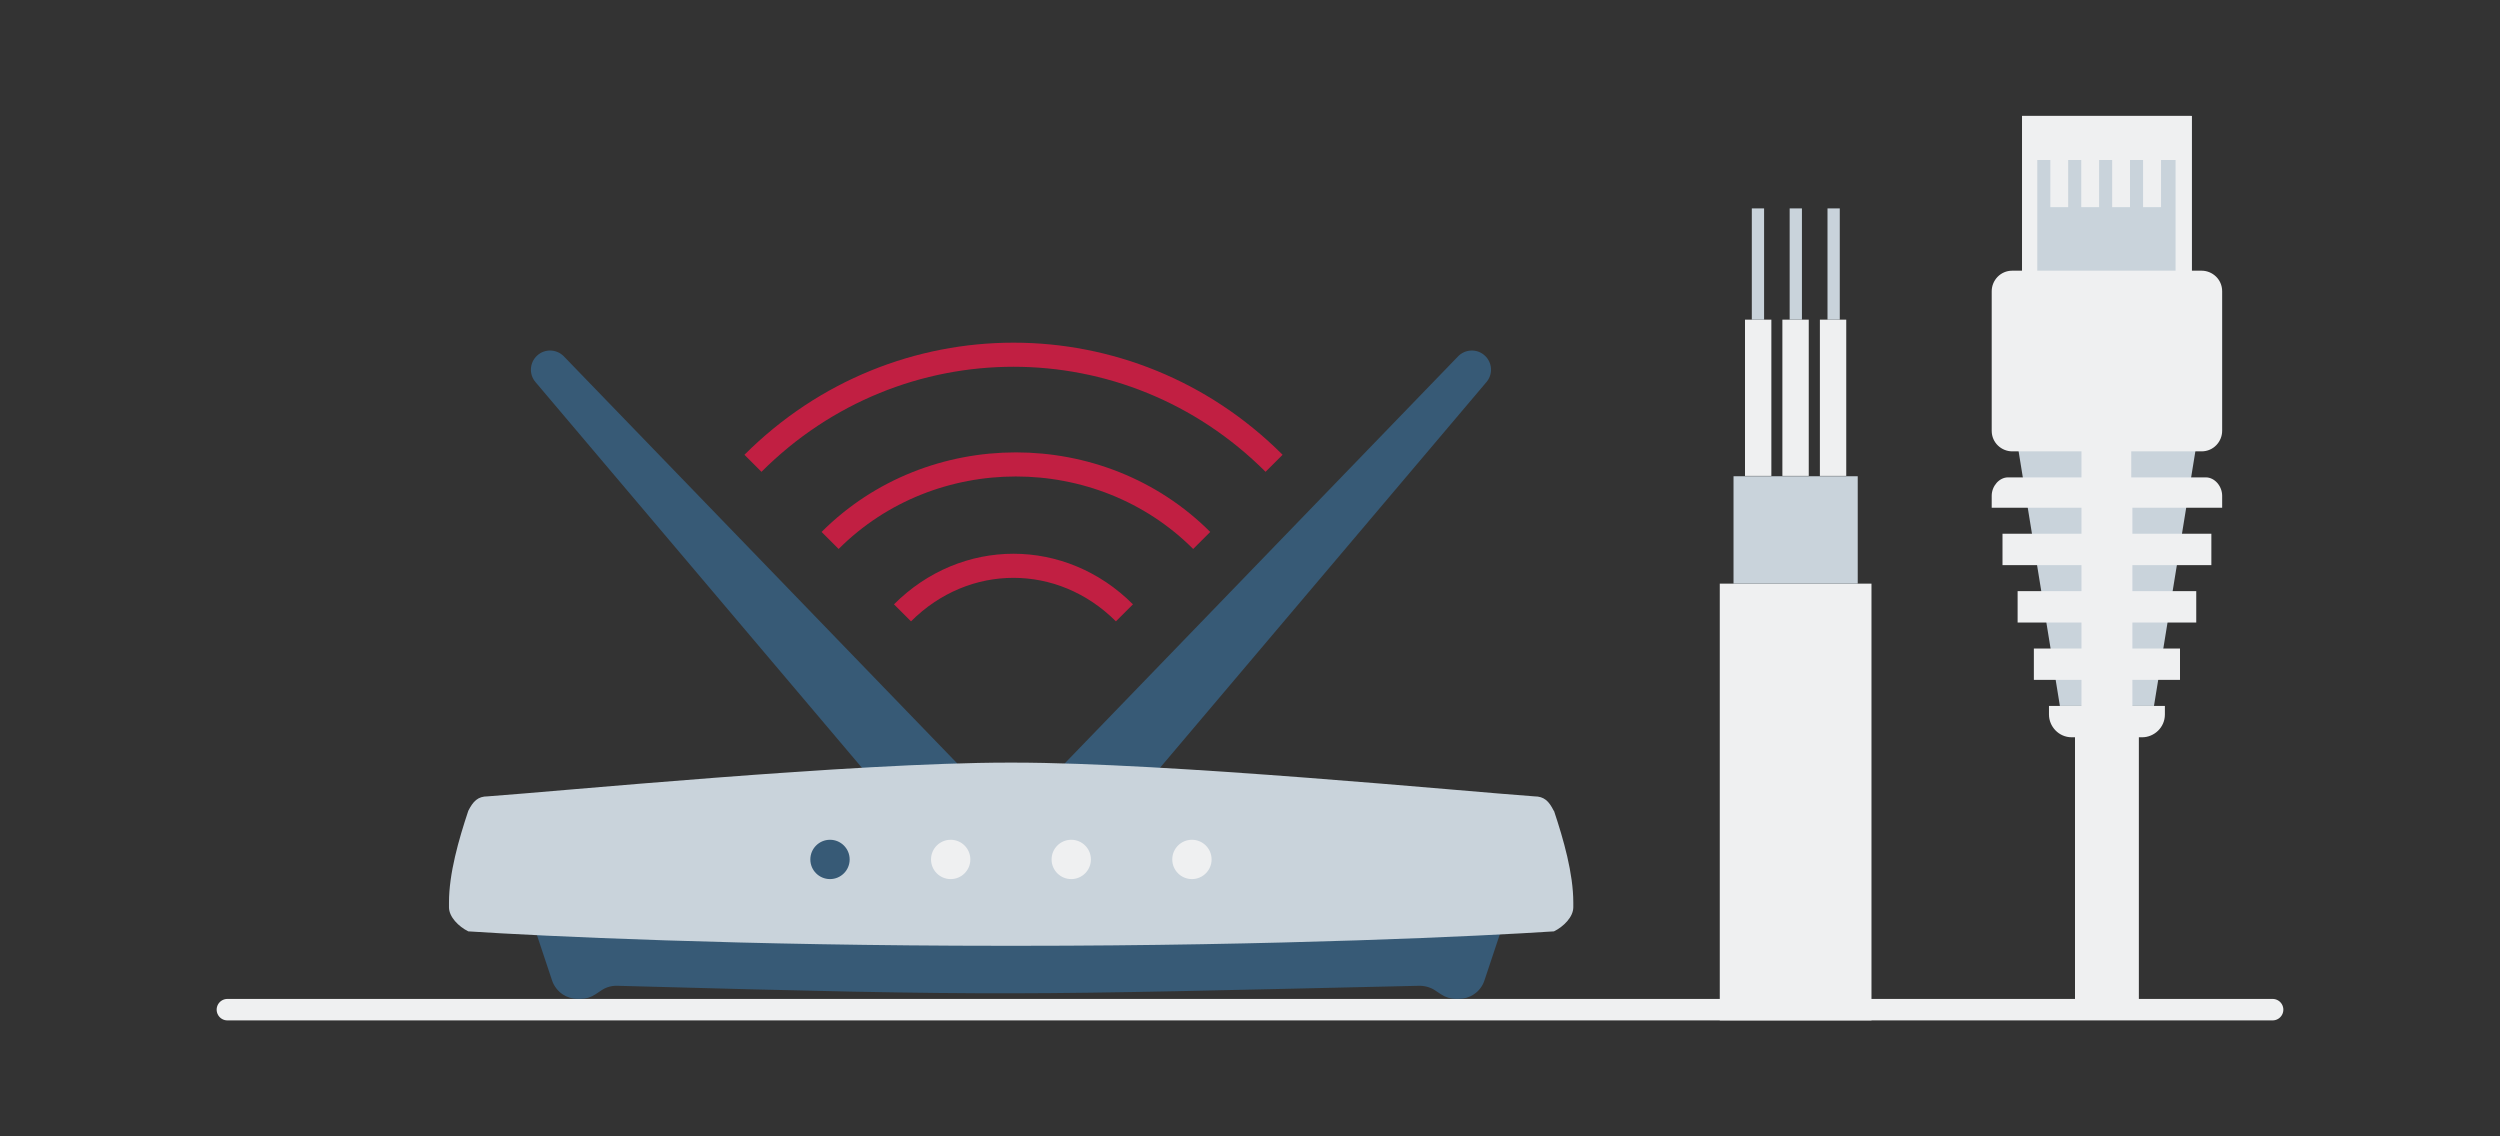 <?xml version="1.0" encoding="UTF-8"?>
<svg id="Afbeeldingen" xmlns="http://www.w3.org/2000/svg" viewBox="0 0 220 100">
  <rect x="0" y="0" width="220" height="100" fill="#333333" stroke="none"/>
  <defs>
    <style>
      .cls-1 {
        stroke: #eff0f1;
        stroke-linecap: round;
        stroke-linejoin: round;
        stroke-width: 1.89px;
      }

      .cls-1, .cls-2 {
        fill: none;
      }

      .cls-2 {
        stroke: #c11f42;
        stroke-miterlimit: 10;
        stroke-width: 2.12px;
      }

      .cls-3 {
        fill: #375a76;
      }

      .cls-3, .cls-4, .cls-5, .cls-6 {
        stroke-width: 0px;
      }

      .cls-4 {
        fill: #c9d3db;
      }

      .cls-5 {
        fill: #c9c8c8;
      }

      .cls-6 {
        fill: #eff0f1;
      }
    </style>
  </defs>
  <line class="cls-1" x1="20.01" y1="88.85" x2="199.99" y2="88.85"/>
  <g>
    <g>
      <rect class="cls-5" x="177.94" y="10.2" width="14.85" height="14.57"/>
      <rect class="cls-6" x="177.94" y="10.2" width="14.95" height="15.04"/>
      <polygon class="cls-4" points="189.55 62.12 181.27 62.12 177.56 39.24 193.27 39.24 189.55 62.12"/>
      <polygon class="cls-4" points="191.45 14.08 190.17 14.08 190.17 18.23 188.59 18.23 188.59 14.08 187.44 14.08 187.44 18.23 185.87 18.23 185.87 14.08 184.72 14.08 184.72 18.23 183.15 18.23 183.15 14.08 182 14.08 182 18.23 180.43 18.23 180.43 14.08 179.28 14.08 179.28 18.23 179.28 36.42 191.45 36.42 191.45 14.08"/>
    </g>
    <path class="cls-6" d="M193.74,39.72c1.05,0,1.81-.86,1.81-1.81v-12.28c0-1.05-.86-1.81-1.81-1.81h-16.66c-1.05,0-1.81.86-1.81,1.81v12.28c0,1.05.86,1.81,1.81,1.81h6.09v2.29h-6.47c-.76,0-1.43.76-1.43,1.62v1.05h7.9v2.29h-6.95v2.76h6.95v2.29h-5.62v2.76h5.62v2.29h-4.19v2.76h4.19v2.29h-2.86v.76c0,1.05.86,2,2,2h.29v24.37h5.62v-24.37h.29c1.05,0,2-.86,2-2v-.76h-2.86v-2.29h4.19v-2.76h-4.19v-2.29h5.62v-2.76h-5.62v-2.29h6.95v-2.76h-6.95v-2.29h7.9v-1.05c0-.86-.67-1.62-1.43-1.62h-6.57v-2.29h6.19Z"/>
  </g>
  <g id="Glasvezel-kabel">
    <rect class="cls-6" x="151.34" y="51.36" width="13.35" height="38.43"/>
    <rect class="cls-6" x="153.56" y="28.13" width="2.32" height="13.75"/>
    <rect class="cls-6" x="156.85" y="28.13" width="2.32" height="13.75"/>
    <rect class="cls-6" x="160.15" y="28.13" width="2.32" height="13.75"/>
    <rect class="cls-4" x="154.16" y="18.34" width="1.08" height="9.79"/>
    <rect class="cls-4" x="157.49" y="18.34" width="1.08" height="9.79"/>
    <rect class="cls-4" x="160.82" y="18.34" width="1.08" height="9.79"/>
    <rect class="cls-4" x="152.55" y="41.91" width="10.93" height="9.45"/>
  </g>
  <g>
    <g>
      <path class="cls-3" d="M89.61,80.05l-42.47,1.91,1.44,4.32c.17.5.5.93.93,1.22.39.26.85.4,1.31.4h.27c.47,0,.92-.14,1.31-.4l.54-.36c.42-.28.91-.41,1.41-.39,34.83.95,34.6.81,70.51,0,.5-.01.99.12,1.41.39l.54.36c.39.26.84.4,1.31.4h.27c.47,0,.93-.14,1.31-.4.44-.29.77-.72.93-1.22l1.44-4.32-42.47-1.91Z"/>
      <path class="cls-3" d="M85.28,68.27l-5,4.53-33.16-39.18c-.59-.69-.52-1.73.16-2.34h0c.67-.61,1.71-.57,2.34.08l35.67,36.91Z"/>
      <path class="cls-3" d="M92.65,68.27l5,4.53,33.16-39.18c.59-.69.52-1.73-.16-2.34h0c-.67-.61-1.71-.57-2.34.08l-35.67,36.91Z"/>
      <path class="cls-4" d="M136.73,71.35c-.42-.85-.85-1.27-1.7-1.27-5.95-.42-32.27-2.97-45.86-2.97-.07,0-.13,0-.2,0-.07,0-.14,0-.2,0-13.59,0-39.92,2.55-45.86,2.97-.85,0-1.27.42-1.7,1.27-.85,2.55-1.7,5.52-1.7,8.07v.42c0,.85.85,1.7,1.7,2.12,6.37.42,24.21,1.27,47.14,1.27.21,0,.42,0,.63,0,.21,0,.42,0,.63,0,22.93,0,40.77-.85,47.14-1.27.85-.42,1.7-1.27,1.7-2.12v-.42c0-2.55-.85-5.52-1.7-8.07Z"/>
      <g>
        <path class="cls-2" d="M79.42,53.93c5.52-5.52,14.01-5.52,19.53,0"/>
        <path class="cls-2" d="M73.05,47.56c8.92-8.92,23.78-8.92,32.7,0"/>
        <path class="cls-2" d="M66.26,40.77c12.74-12.74,33.12-12.74,45.86,0"/>
      </g>
    </g>
    <g>
      <circle class="cls-3" cx="73.04" cy="75.63" r="1.73"/>
      <circle class="cls-6" cx="83.66" cy="75.63" r="1.73"/>
      <circle class="cls-6" cx="94.27" cy="75.63" r="1.73"/>
      <circle class="cls-6" cx="104.89" cy="75.63" r="1.73"/>
    </g>
  </g>
</svg>